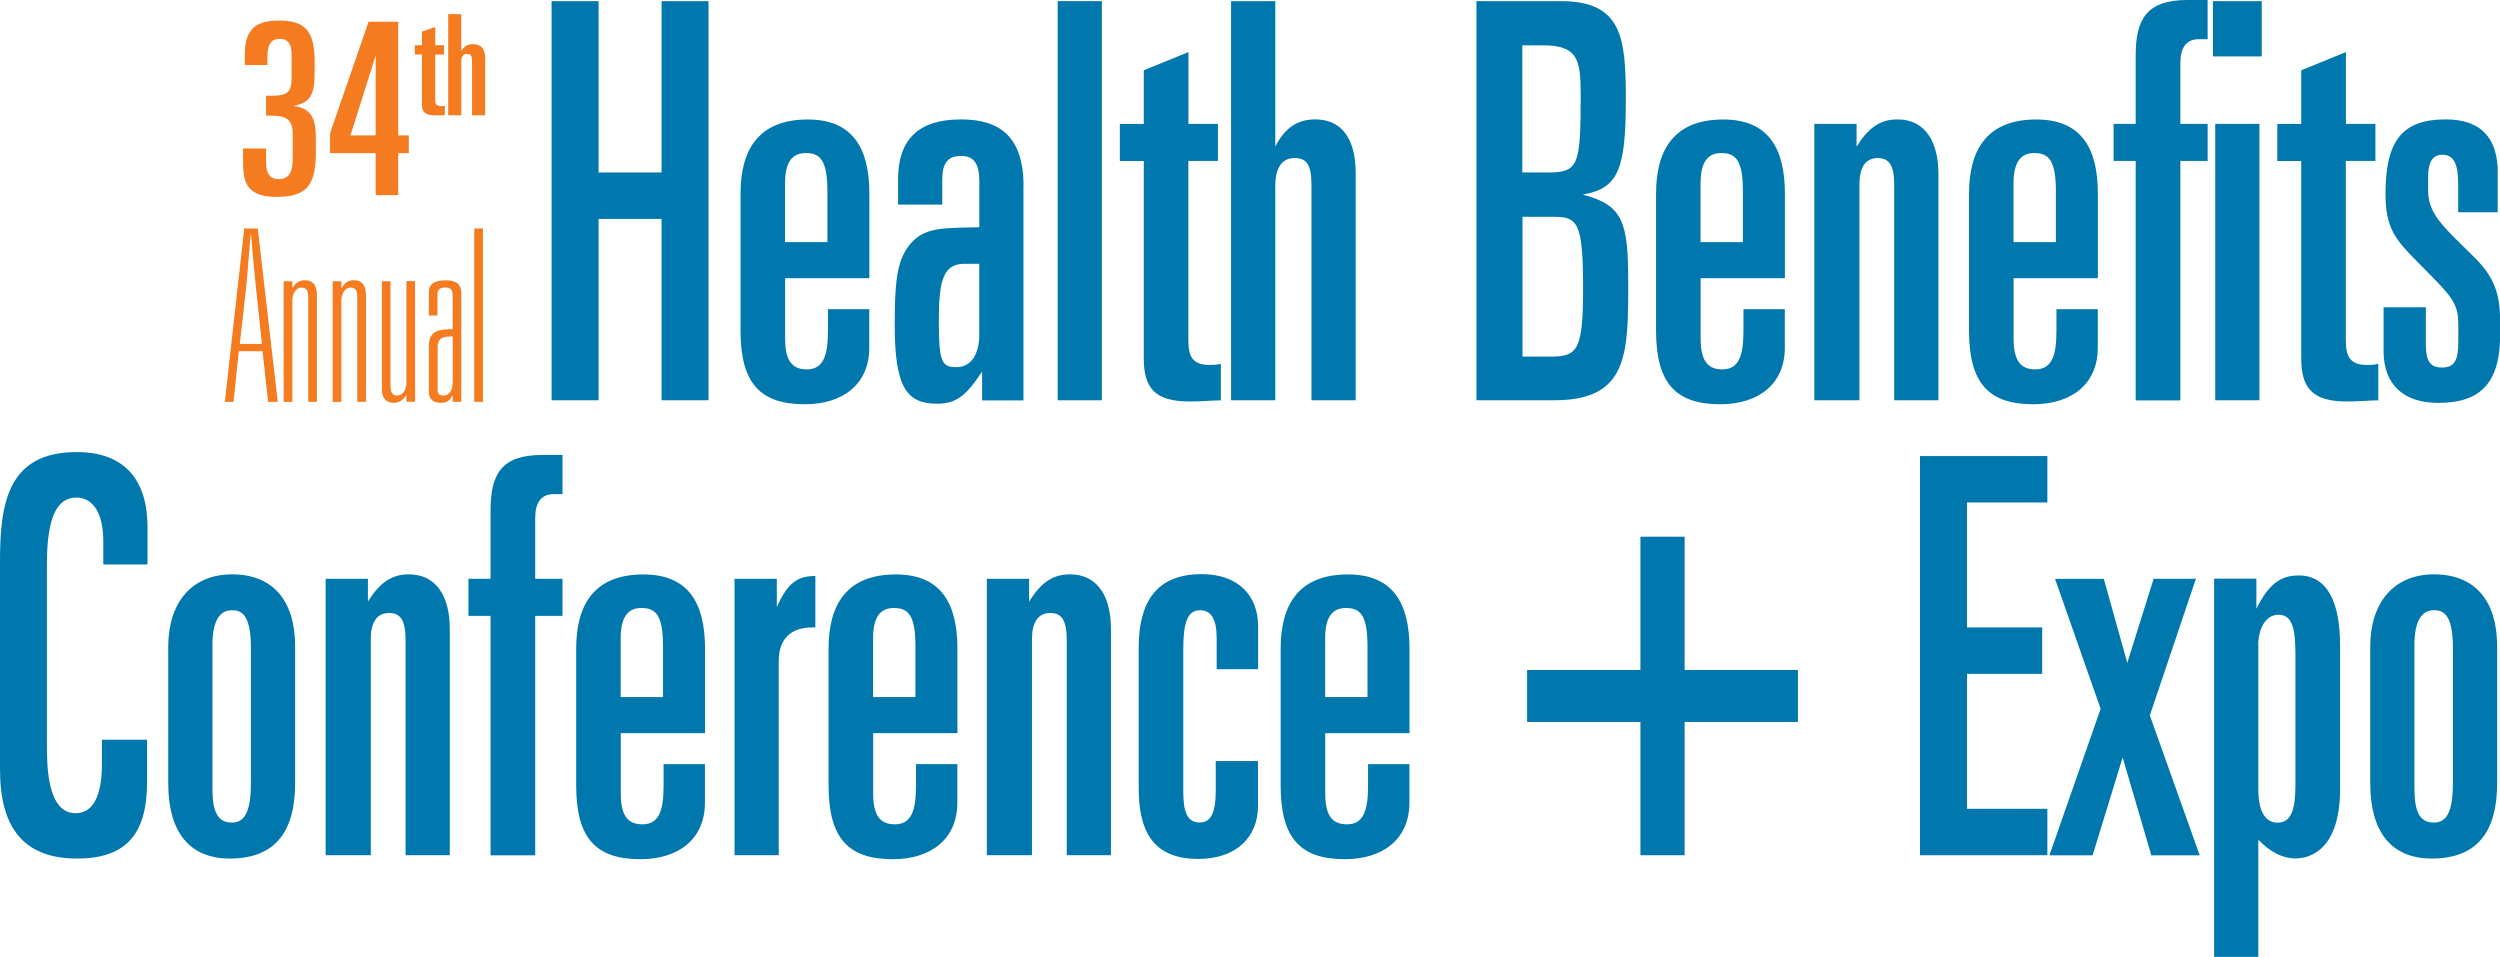 <?xml version="1.0" encoding="UTF-8"?>
<svg id="Layer_2" xmlns="http://www.w3.org/2000/svg" viewBox="0 0 270.31 103.47">
  <defs>
    <style>.cls-1{fill:#f47b20;}.cls-1,.cls-2{stroke-width:0px;}.cls-2{fill:#0078ae;}</style>
  </defs>
  <g id="hbce_logo">
    <path class="cls-2" d="m64.72.12v18.53h6.81V.12h5.08v43.16h-5.08v-19.61h-6.81v19.61h-5.08V.12h5.08Z" />
    <path class="cls-2" d="m84.89,30.07v6.52c0,2.27.66,3.35,2.34,3.35,1.83,0,2.29-1.55,2.29-4.18v-2.33h4.47v4.18c0,3.95-2.9,6.1-6.96,6.1-4.78,0-6.96-2.21-6.96-7.95v-14.83c0-4.84,2.03-8.01,7.27-8.01,4.78,0,6.66,2.99,6.66,8.01v9.15h-9.1Zm4.57-3.89v-5.5c0-3.41-.81-4.13-2.34-4.13-1.32,0-2.24.78-2.24,3.29v6.34h4.57Z" />
    <path class="cls-2" d="m110.66,20.15v23.14h-4.47v-3.11c-1.78,2.69-2.85,3.47-4.88,3.47-3.25,0-4.57-1.73-4.57-8.49,0-3.05.1-5.26.61-6.82.61-1.79,1.73-2.87,3-3.29,1.22-.42,2.74-.42,5.54-.48v-4.9c0-1.97-.56-2.81-1.98-2.81-1.52,0-2.03.9-2.03,2.57v2.69h-4.78v-2.69c0-4.24,2.08-6.52,6.81-6.52,4.12,0,6.76,1.79,6.76,7.23Zm-7.27,19.55c1.68,0,2.49-1.49,2.49-3.47v-7.71h-1.58c-2.29,0-2.79,1.73-2.79,6.16s.31,5.02,1.88,5.02Z" />
    <path class="cls-2" d="m119.14.12v43.16h-4.78V.12h4.78Z" />
    <path class="cls-2" d="m128.49,13.39h3.2v4.01h-3.2v19.37c0,1.67.36,2.69,2.29,2.69.25,0,.71,0,1.22-.12v3.95c-1.02,0-1.88.12-3.4.12-3.76,0-4.93-1.49-4.93-4.66v-21.34h-2.59v-4.01h2.59v-5.8l4.83-1.97v7.77Z" />
    <path class="cls-2" d="m137.89.12v15.72c1.02-1.97,2.34-2.93,4.32-2.93,2.9,0,4.37,2.15,4.37,5.8v24.57h-4.78v-23.26c0-2.27-.56-2.93-1.83-2.93-1.42,0-2.08,1.14-2.08,2.99v23.2h-4.78V.12h4.78Z" />
    <path class="cls-2" d="m168.73.12c6.66,0,7.06,3.95,7.06,10.58,0,7.53-.76,9.68-4.67,10.34,4.37,1.14,4.93,2.93,4.93,9.51,0,7.77,0,12.73-8.03,12.73h-8.38V.12h9.1Zm-4.12,18.53h2.69c3.4,0,3.61-.72,3.61-8.43,0-3.77-.3-5.32-4.12-5.32h-2.19v13.75Zm0,19.91h2.95c3,0,3.61-.6,3.61-7.41,0-7.17-.61-7.71-3.2-7.71h-3.35v15.12Z" />
    <path class="cls-2" d="m183.88,30.07v6.52c0,2.27.66,3.35,2.34,3.35,1.83,0,2.29-1.55,2.29-4.18v-2.33h4.47v4.18c0,3.95-2.9,6.1-6.96,6.1-4.78,0-6.96-2.21-6.96-7.95v-14.83c0-4.84,2.03-8.01,7.27-8.01,4.78,0,6.66,2.99,6.66,8.01v9.15h-9.1Zm4.57-3.89v-5.5c0-3.41-.81-4.13-2.34-4.13-1.32,0-2.24.78-2.24,3.29v6.34h4.57Z" />
    <path class="cls-2" d="m200.75,15.84c1.27-2.03,2.54-2.93,4.42-2.93,3,0,4.42,2.45,4.42,5.86v24.51h-4.78v-23.26c0-2.09-.51-2.93-1.78-2.93-1.37,0-1.98,1.08-1.98,2.81v23.38h-4.88V13.39h4.57v2.45Z" />
    <path class="cls-2" d="m217.72,30.07v6.52c0,2.27.66,3.35,2.34,3.35,1.83,0,2.29-1.55,2.29-4.18v-2.33h4.47v4.18c0,3.95-2.9,6.1-6.96,6.1-4.78,0-6.96-2.21-6.96-7.95v-14.83c0-4.84,2.03-8.01,7.27-8.01,4.78,0,6.66,2.99,6.66,8.01v9.15h-9.1Zm4.57-3.89v-5.5c0-3.41-.81-4.13-2.34-4.13-1.32,0-2.24.78-2.24,3.29v6.34h4.57Z" />
    <path class="cls-2" d="m238.7,4.24h-.97c-1.37,0-1.98.96-1.98,2.57v6.58h2.95v4.01h-2.95v25.89h-4.83v-25.89h-2.39v-4.01h2.39v-7.41c0-3.89,1.17-5.98,5.59-5.98h2.19v4.24ZM244.55.12v5.98h-5.28V.12h5.28Zm-.25,13.27v29.89h-4.78V13.39h4.78Z" />
    <path class="cls-2" d="m253.64,13.39h3.2v4.01h-3.2v19.37c0,1.67.36,2.69,2.29,2.69.25,0,.71,0,1.22-.12v3.95c-1.02,0-1.88.12-3.4.12-3.76,0-4.93-1.49-4.93-4.66v-21.34h-2.59v-4.01h2.59v-5.8l4.83-1.97v7.77Z" />
    <path class="cls-2" d="m270.06,18.71v4.24h-4.27v-2.99c0-2.33-.51-3.23-1.73-3.23-1.12,0-1.52.96-1.52,2.33v1.55c0,1.91.97,3.23,2.9,5.14l1.93,1.91c2.03,1.97,2.95,3.71,2.95,6.94v1.67c0,5.8-2.79,7.29-6.71,7.29-3.66,0-5.89-1.91-5.89-5.62v-4.72h4.57v4.01c0,1.79.46,2.51,1.73,2.51,1.37,0,1.78-.78,1.78-2.75v-1.91c0-1.91-.46-2.75-2.64-4.96l-1.88-1.91c-2.24-2.27-3.35-3.53-3.35-7.23,0-5.74,1.78-8.07,6.5-8.07,3.86,0,5.64,2.03,5.64,5.8Z" />
    <path class="cls-2" d="m15.95,57.02v4.01h-4.78v-2.51c0-2.87-1.02-4.72-2.9-4.72-2.08,0-3.2,2.03-3.2,7.23v19.37c0,2.27,0,7.53,3.1,7.53,1.88,0,2.85-1.85,2.85-5.32v-2.63h4.88v4.6c0,5.8-2.44,8.25-7.57,8.25-5.84,0-8.33-3.41-8.33-9.63v-22.48c0-6.16.76-11.84,8.28-11.84,5.23,0,7.67,3.05,7.67,8.13Z" />
    <path class="cls-2" d="m31.91,69.87v14.83c0,5.32-2.24,8.13-7.06,8.13-4.42,0-6.66-2.93-6.66-8.13v-14.77c0-4.78,2.54-7.83,6.91-7.83s6.81,2.81,6.81,7.77Zm-8.94-.18v15.54c0,2.33.46,3.71,2.08,3.71s2.08-1.55,2.08-4.48v-14.41c0-3.77-1.12-4.07-2.08-4.07-1.37,0-2.08,1.32-2.08,3.71Z" />
    <path class="cls-2" d="m39.79,65.03c1.27-2.03,2.54-2.93,4.42-2.93,3,0,4.42,2.45,4.42,5.86v24.51h-4.78v-23.26c0-2.09-.51-2.93-1.78-2.93-1.37,0-1.98,1.08-1.98,2.81v23.38h-4.88v-29.89h4.57v2.45Z" />
    <path class="cls-2" d="m60.82,53.43h-.97c-1.37,0-1.98.96-1.98,2.57v6.58h2.95v4.01h-2.95v25.89h-4.83v-25.89h-2.39v-4.01h2.39v-7.41c0-3.89,1.17-5.98,5.59-5.98h2.19v4.24Z" />
    <path class="cls-2" d="m67.12,79.26v6.52c0,2.27.66,3.35,2.34,3.35,1.83,0,2.29-1.55,2.29-4.18v-2.33h4.47v4.18c0,3.95-2.9,6.1-6.96,6.1-4.78,0-6.96-2.21-6.96-7.95v-14.83c0-4.84,2.03-8.01,7.27-8.01,4.78,0,6.66,2.99,6.66,8.01v9.15h-9.1Zm4.57-3.89v-5.5c0-3.41-.81-4.13-2.34-4.13-1.32,0-2.24.78-2.24,3.29v6.34h4.57Z" />
    <path class="cls-2" d="m88.16,67.84h-.3c-2.44,0-3.66,1.31-3.66,3.65v20.98h-4.78v-29.89h4.57v3.05c1.17-2.57,2.18-3.35,4.17-3.35v5.56Z" />
    <path class="cls-2" d="m94.41,79.26v6.52c0,2.27.66,3.35,2.34,3.35,1.83,0,2.29-1.55,2.29-4.18v-2.33h4.47v4.18c0,3.95-2.9,6.1-6.96,6.1-4.78,0-6.96-2.21-6.96-7.95v-14.83c0-4.84,2.03-8.01,7.27-8.01,4.78,0,6.66,2.99,6.66,8.01v9.15h-9.1Zm4.57-3.89v-5.5c0-3.41-.81-4.13-2.34-4.13-1.32,0-2.24.78-2.24,3.29v6.34h4.57Z" />
    <path class="cls-2" d="m111.28,65.03c1.27-2.03,2.54-2.93,4.42-2.93,3,0,4.42,2.45,4.42,5.86v24.51h-4.78v-23.26c0-2.09-.51-2.93-1.78-2.93-1.37,0-1.98,1.08-1.98,2.81v23.38h-4.88v-29.89h4.57v2.45Z" />
    <path class="cls-2" d="m131.55,72.38v-3.41c0-2.03-.61-2.99-1.78-2.99-1.42,0-1.83,1.38-1.83,4.3v15.24c0,2.15.36,3.41,1.78,3.41,1.22,0,1.73-1.08,1.73-3.41v-3.23h4.57v4.84c0,3.47-2.44,5.74-6.45,5.74-5.03,0-6.45-3.17-6.45-7.65v-15.19c0-4.84,1.83-7.95,6.81-7.95,3.91,0,6.1,2.27,6.1,5.62v4.66h-4.47Z" />
    <path class="cls-2" d="m143.29,79.26v6.52c0,2.27.66,3.35,2.34,3.35,1.83,0,2.29-1.55,2.29-4.18v-2.33h4.47v4.18c0,3.95-2.9,6.1-6.96,6.1-4.78,0-6.96-2.21-6.96-7.95v-14.83c0-4.84,2.03-8.01,7.27-8.01,4.78,0,6.66,2.99,6.66,8.01v9.15h-9.1Zm4.57-3.89v-5.5c0-3.41-.81-4.13-2.34-4.13-1.32,0-2.24.78-2.24,3.29v6.34h4.57Z" />
    <path class="cls-2" d="m182.15,58.03v14.41h12.25v5.62h-12.25v14.41h-4.78v-14.41h-12.25v-5.62h12.25v-14.41h4.78Z" />
    <path class="cls-2" d="m221.37,49.31v5.02h-8.69v13.51h8.13v5.02h-8.13v14.59h8.69v5.02h-13.77v-43.16h13.77Z" />
    <path class="cls-2" d="m227.47,62.58l2.54,9.09,2.85-9.09h4.57l-4.98,14.77,5.39,15.13h-5.23l-3.1-10.58-3.25,10.58h-4.67l5.54-15.84-4.93-14.05h5.28Z" />
    <path class="cls-2" d="m243.98,65.81c1.32-2.69,2.64-3.59,4.57-3.59,3.05,0,4.47,2.81,4.47,7.59v15.48c0,7.23-3.91,7.53-4.83,7.53-1.37,0-2.79-.72-4.01-2.03v12.67h-4.78v-40.89h4.57v3.23Zm.2,3.95v15.66c0,2.03.61,3.53,2.08,3.53s1.93-1.43,1.93-4.01v-14.29c0-3.05-.51-4.18-1.83-4.18-1.42,0-2.19,1.55-2.19,3.29Z" />
    <path class="cls-2" d="m270,69.87v14.83c0,5.32-2.24,8.13-7.06,8.13-4.42,0-6.66-2.93-6.66-8.13v-14.77c0-4.78,2.54-7.83,6.91-7.83s6.81,2.81,6.81,7.77Zm-8.94-.18v15.54c0,2.33.46,3.71,2.08,3.71s2.08-1.55,2.08-4.48v-14.41c0-3.77-1.12-4.07-2.08-4.07-1.37,0-2.08,1.32-2.08,3.71Z" />
    <path class="cls-1" d="m34.02,7.11v.7c0,2.39-.42,3.3-2.31,3.64,1.79.26,2.44,1.12,2.44,3.4v1.43c0,3.4-.65,5.01-4.23,5.01s-3.64-1.92-3.64-4.18v-1.06h2.49v1.53c0,1.17.42,1.79,1.35,1.79,1.25,0,1.53-.93,1.53-2.31v-2.55c0-1.58-.73-2-2.18-2h-.7v-2.16h.73c1.92,0,2.03-.7,2.03-2.23v-2.26c0-1.17-.47-1.66-1.3-1.66s-1.32.49-1.32,1.97v.86h-2.44v-1.12c0-2.99,1.4-3.69,3.79-3.69,3.38,0,3.77,1.92,3.77,4.88Z" />
    <path class="cls-1" d="m43.06,2.36v12.28h1.14v1.92h-1.14v4.54h-2.44v-4.54h-4.93v-2.16l4.16-12.05h3.22Zm-5.17,12.28h2.73V6l-2.73,8.65Z" />
    <path class="cls-1" d="m47.06,4.89h.95v1.01h-.95v4.9c0,.42.11.68.68.68.08,0,.21,0,.36-.03v1c-.3,0-.56.03-1.01.03-1.12,0-1.47-.38-1.47-1.18v-5.4h-.77v-1.01h.77v-1.47l1.44-.5v1.97Z" />
    <path class="cls-1" d="m49.87,1.53v3.98c.3-.5.7-.74,1.29-.74.86,0,1.3.54,1.3,1.47v6.22h-1.42v-5.89c0-.58-.17-.74-.54-.74-.42,0-.62.29-.62.76v5.87h-1.42V1.53h1.42Z" />
    <path class="cls-1" d="m26.42,24.7h1.45l2.16,18.75h-1.04l-.6-5.48h-2.57l-.57,5.48h-.94l2.1-18.75Zm.68.67c-.18,1.9-.29,3.84-.49,5.74l-.68,6.08h2.39l-.65-6.13c-.21-2-.39-3.97-.52-5.69h-.05Z" />
    <path class="cls-1" d="m34.27,31.84v11.61h-.94v-11.3c0-.65-.13-1.06-.73-1.06s-.99.68-.99,1.4v10.96h-.94v-13.04h.94v.7h.05c.31-.55.7-.81,1.3-.81.86,0,1.3.52,1.3,1.53Z" />
    <path class="cls-1" d="m39.57,31.84v11.61h-.94v-11.3c0-.65-.13-1.06-.73-1.06s-.99.68-.99,1.4v10.96h-.94v-13.04h.94v.7h.05c.31-.55.7-.81,1.3-.81.86,0,1.3.52,1.3,1.53Z" />
    <path class="cls-1" d="m41.28,30.41h.94v11.32c0,.65.18,1.04.73,1.04.6,0,.99-.62.99-1.38v-10.99h.94v13.04h-.94v-.7h-.05c-.31.55-.75.81-1.3.81-.91,0-1.3-.55-1.3-1.51v-11.63Z" />
    <path class="cls-1" d="m49.88,31.66v11.79h-.94v-.65h-.05c-.31.6-.62.75-1.27.75-.83,0-1.25-.44-1.25-1.17v-4.99c0-1.19.57-1.79,2.18-1.79h.39v-3.77c0-.49-.26-.75-.81-.75-.6,0-.83.31-.83.73v2.31h-.93v-2.49c0-.99.65-1.32,1.87-1.32s1.64.55,1.64,1.35Zm-2.57,10.49c0,.42.21.62.65.62.68,0,.99-.68.99-1.43v-4.96h-.23c-1.22,0-1.4.47-1.4,1.22v4.54Z" />
    <path class="cls-1" d="m51.28,24.7h.94v18.75h-.94v-18.75Z" />
  </g>
</svg>